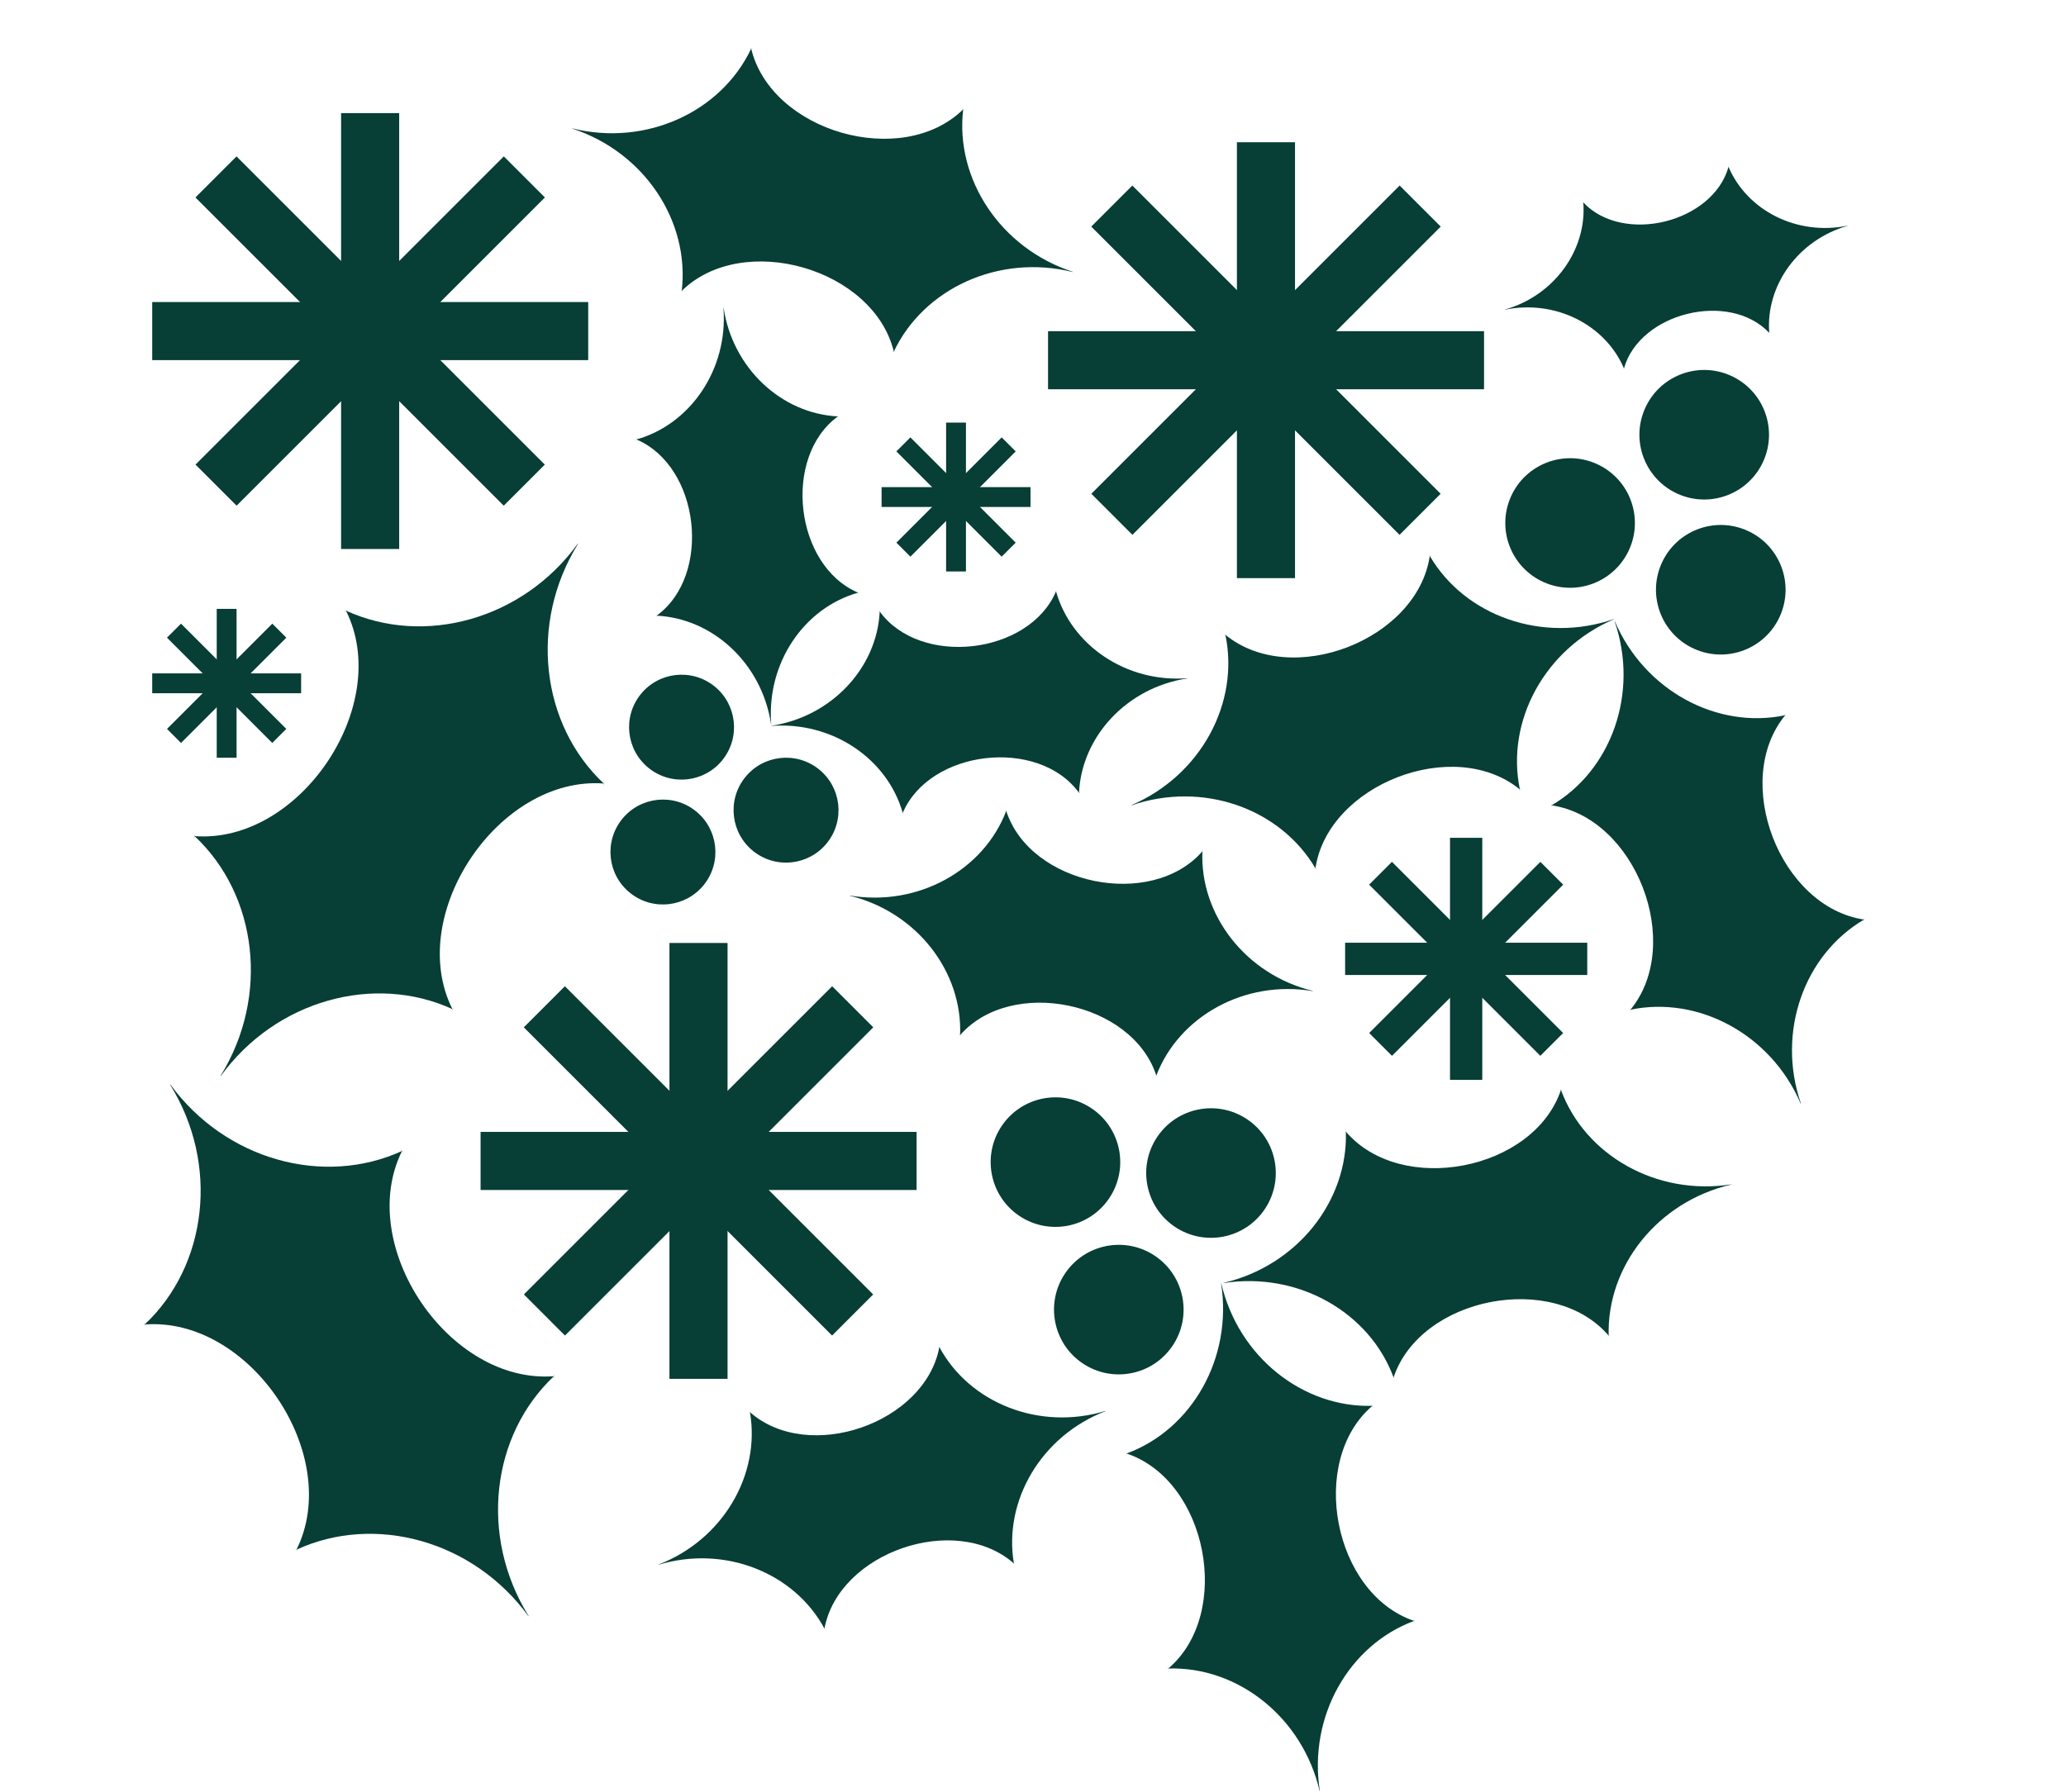 <?xml version="1.0" encoding="UTF-8"?> <svg xmlns="http://www.w3.org/2000/svg" width="2416" height="2096" viewBox="0 0 2416 2096" fill="none"><path fill-rule="evenodd" clip-rule="evenodd" d="M706.136 916.568C708.243 908.397 704.542 924.895 706.136 916.568C632.75 847.726 618.277 729.374 675.933 636.2L675.874 635.882L675.715 635.912C611.293 724.766 496.12 756.238 404.567 714.266C411.334 709.214 397.48 718.895 404.567 714.266C459.839 824.585 350.613 987.353 227.563 978.013C229.158 969.686 225.457 986.184 227.563 978.013C301.109 1046.83 315.612 1165.34 257.802 1258.63L257.826 1258.7L258.144 1258.64C322.523 1169.97 437.516 1138.44 529.044 1180.34C536.131 1175.71 522.277 1185.39 529.044 1180.34C473.772 1070.02 583.085 907.246 706.112 916.496" fill="#073E35"></path><path fill-rule="evenodd" clip-rule="evenodd" d="M470.253 1346.26C463.48 1341.23 477.365 1350.88 470.253 1346.26C378.82 1388.27 263.748 1357.05 199.194 1268.51L198.877 1268.45L198.845 1268.61C256.847 1361.78 242.565 1480.32 169.167 1549.29C167.04 1541.11 170.783 1557.59 169.167 1549.29C292.185 1539.69 401.748 1702.23 346.698 1812.68C339.587 1808.06 353.471 1817.71 346.698 1812.68C438.164 1770.51 553.394 1801.77 617.998 1890.49L618.074 1890.49L618.139 1890.18C560.291 1797.11 574.45 1678.72 647.771 1609.75C646.156 1601.44 649.899 1617.92 647.771 1609.75C524.754 1619.34 415.218 1456.72 470.177 1346.26" fill="#073E35"></path><path d="M1514.4 166.396H1446.46V676.247H1514.4V166.396Z" fill="#073E35"></path><path d="M1735.44 387.384H1225.59V455.331H1735.44V387.384Z" fill="#073E35"></path><path d="M1324.17 217.024L1276.12 265.071L1636.64 625.595L1684.69 577.548L1324.17 217.024Z" fill="#073E35"></path><path d="M1636.74 217.024L1276.22 577.548L1324.26 625.595L1684.79 265.071L1636.74 217.024Z" fill="#073E35"></path><path d="M850.814 1103H782.868V1612.85H850.814V1103Z" fill="#073E35"></path><path d="M1071.85 1323.99H562V1391.94H1071.85V1323.99Z" fill="#073E35"></path><path d="M660.578 1153.63L612.531 1201.68L973.055 1562.2L1021.1 1514.15L660.578 1153.63Z" fill="#073E35"></path><path d="M973.151 1153.63L612.628 1514.15L660.675 1562.2L1021.2 1201.68L973.151 1153.63Z" fill="#073E35"></path><path d="M466.813 132.305H398.867V642.157H466.813V132.305Z" fill="#073E35"></path><path d="M687.85 353.294H177.999V421.24H687.85V353.294Z" fill="#073E35"></path><path d="M276.578 182.933L228.53 230.98L589.054 591.504L637.101 543.457L276.578 182.933Z" fill="#073E35"></path><path d="M589.151 182.933L228.627 543.457L276.674 591.504L637.198 230.98L589.151 182.933Z" fill="#073E35"></path><path d="M1129.59 494.315H1106.39V668.457H1129.59V494.315Z" fill="#073E35"></path><path d="M1205.09 569.795H1030.95V593.002H1205.09V569.795Z" fill="#073E35"></path><path d="M1064.62 511.608L1048.21 528.019L1171.34 651.157L1187.76 634.746L1064.62 511.608Z" fill="#073E35"></path><path d="M1171.38 511.608L1048.24 634.746L1064.65 651.157L1187.79 528.019L1171.38 511.608Z" fill="#073E35"></path><path d="M1733.39 980H1695.66V1263.14H1733.39V980Z" fill="#073E35"></path><path d="M1856.14 1102.72H1573V1140.46H1856.14V1102.72Z" fill="#073E35"></path><path d="M1627.74 1008.12L1601.06 1034.8L1801.28 1235.01L1827.96 1208.33L1627.74 1008.12Z" fill="#073E35"></path><path d="M1801.33 1008.12L1601.12 1208.33L1627.8 1235.01L1828.01 1034.8L1801.33 1008.12Z" fill="#073E35"></path><path d="M276.645 712.197H253.437V886.339H276.645V712.197Z" fill="#073E35"></path><path d="M352.14 787.677H177.999V810.884H352.14V787.677Z" fill="#073E35"></path><path d="M211.669 729.489L195.258 745.9L318.396 869.038L334.807 852.627L211.669 729.489Z" fill="#073E35"></path><path d="M318.429 729.489L195.291 852.627L211.702 869.038L334.84 745.9L318.429 729.489Z" fill="#073E35"></path><path fill-rule="evenodd" clip-rule="evenodd" d="M1538.33 1015.77C1531.47 1015.95 1545.17 1016 1538.33 1015.77C1497.33 945.799 1406.74 913.287 1323.17 942.033L1322.95 941.929L1323 941.816C1404.38 906.976 1449.73 822.028 1432.97 742.51C1427.79 746.929 1437.87 737.746 1432.97 742.51C1509.91 805.654 1657.4 748.753 1672 650.29C1665.16 650.064 1678.81 650.096 1672 650.29C1713.01 720.407 1803.72 752.972 1887.34 724.113L1887.41 724.144L1887.3 724.369C1806.07 759.194 1760.77 844.029 1777.37 923.474C1772.47 928.239 1782.55 919.056 1777.37 923.474C1700.5 860.362 1552.91 917.299 1538.27 1015.72" fill="#073E35"></path><path fill-rule="evenodd" clip-rule="evenodd" d="M1906.62 1181.07C1901.86 1176.17 1911.04 1186.25 1906.62 1181.07C1986.06 1164.5 2070.92 1209.73 2105.77 1290.97L2106 1291.08L2106.05 1290.96C2077.22 1207.28 2109.74 1116.66 2179.87 1075.63C2180.1 1068.79 2180.07 1082.44 2179.87 1075.63C2081.43 1061.03 2024.51 913.538 2087.64 836.62C2083.22 831.441 2092.41 841.522 2087.64 836.62C2008.14 853.331 1923.18 808.024 1888.34 726.649L1888.27 726.618L1888.16 726.843C1916.91 810.411 1884.5 900.967 1814.42 942C1814.23 935.187 1814.2 948.837 1814.42 942C1912.86 956.593 1969.77 1104.13 1906.67 1181.1" fill="#073E35"></path><path fill-rule="evenodd" clip-rule="evenodd" d="M1981.6 759.105C1943.33 742.154 1926.07 697.413 1943.02 659.147C1959.98 620.881 2004.74 603.631 2042.98 620.572C2081.25 637.524 2098.51 682.265 2081.56 720.531C2064.6 758.797 2019.84 776.047 1981.6 759.105Z" fill="#073E35"></path><path fill-rule="evenodd" clip-rule="evenodd" d="M1805.4 681.018C1767.13 664.066 1749.87 619.325 1766.82 581.059C1783.77 542.793 1828.54 525.544 1866.78 542.485C1905.05 559.437 1922.31 604.177 1905.35 642.443C1888.4 680.709 1843.66 697.969 1805.4 681.018Z" fill="#073E35"></path><path fill-rule="evenodd" clip-rule="evenodd" d="M1962.24 577.786C1923.97 560.834 1906.71 516.093 1923.66 477.828C1940.61 439.562 1985.38 422.312 2023.62 439.253C2061.89 456.205 2079.15 500.946 2062.19 539.211C2045.24 577.477 2000.48 594.728 1962.24 577.786Z" fill="#073E35"></path><path fill-rule="evenodd" clip-rule="evenodd" d="M1653.79 1895.95C1652.76 1902.73 1655.21 1889.26 1653.79 1895.95C1577.7 1924.02 1529.79 2007.49 1543.41 2094.81L1543.27 2095.01L1543.17 2094.94C1523.16 2008.72 1447.5 1949.15 1366.27 1951.68C1369.71 1957.55 1362.44 1946.02 1366.27 1951.68C1441.95 1887.02 1411.83 1731.84 1317.46 1700.17C1316.04 1706.86 1318.47 1693.43 1317.46 1700.17C1393.69 1672.11 1441.68 1588.53 1427.95 1501.14L1428 1501.08L1428.2 1501.23C1448.22 1587.31 1523.78 1646.8 1604.9 1644.42C1608.73 1650.08 1601.46 1638.54 1604.9 1644.42C1529.27 1709.01 1559.41 1864.3 1653.73 1895.99" fill="#073E35"></path><path fill-rule="evenodd" clip-rule="evenodd" d="M1881.2 1562.41C1875.54 1566.24 1887.07 1558.97 1881.2 1562.41C1878.83 1481.3 1938.26 1405.69 2024.36 1385.65L2024.5 1385.45L2024.4 1385.38C1936.95 1399.06 1853.46 1351.13 1825.38 1274.89C1818.69 1273.46 1832.12 1275.89 1825.38 1274.89C1793.72 1369.24 1638.52 1399.37 1573.89 1323.71C1568.01 1327.15 1579.55 1319.88 1573.89 1323.71C1576.38 1404.91 1516.85 1480.6 1430.62 1500.61L1430.58 1500.67L1430.79 1500.81C1518.1 1487.19 1601.56 1535 1629.65 1611.19C1622.91 1610.18 1636.34 1612.61 1629.65 1611.19C1661.3 1516.84 1816.54 1486.73 1881.23 1562.37" fill="#073E35"></path><path fill-rule="evenodd" clip-rule="evenodd" d="M1478.95 1414.49C1455.55 1449.19 1408.47 1458.32 1373.78 1434.92C1339.08 1411.51 1329.96 1364.41 1353.35 1329.74C1376.76 1295.04 1423.84 1285.91 1458.53 1309.32C1493.23 1332.72 1502.35 1379.82 1478.95 1414.49Z" fill="#073E35"></path><path fill-rule="evenodd" clip-rule="evenodd" d="M1371.14 1574.25C1347.73 1608.94 1300.65 1618.08 1265.96 1594.67C1231.26 1571.26 1222.14 1524.16 1245.54 1489.49C1268.95 1454.79 1316.02 1445.66 1350.72 1469.07C1385.41 1492.48 1394.55 1539.55 1371.14 1574.25Z" fill="#073E35"></path><path fill-rule="evenodd" clip-rule="evenodd" d="M1297.05 1401.71C1273.64 1436.41 1226.57 1445.54 1191.87 1422.14C1157.18 1398.73 1148.06 1351.63 1171.45 1316.96C1194.86 1282.26 1241.94 1273.13 1276.63 1296.54C1311.33 1319.94 1320.45 1367.04 1297.05 1401.71Z" fill="#073E35"></path><path fill-rule="evenodd" clip-rule="evenodd" d="M1234.9 691.676C1240.31 692.937 1229.59 690.105 1234.9 691.676C1252.78 754.872 1317.16 798.813 1388.51 793.31L1388.67 793.437L1388.61 793.515C1317.73 804.242 1264.87 861.58 1261.8 927.319C1266.76 924.911 1256.99 930.055 1261.8 927.319C1214.37 862.152 1087.18 876.699 1055.67 950.897C1060.98 952.467 1050.29 949.661 1055.67 950.897C1037.81 887.584 973.353 843.58 901.934 849.161L901.887 849.123L902.015 848.968C972.777 838.224 1025.57 780.962 1028.75 715.313C1033.56 712.577 1023.79 717.72 1028.75 715.313C1076.14 780.442 1203.41 765.886 1234.94 691.73" fill="#073E35"></path><path fill-rule="evenodd" clip-rule="evenodd" d="M979.924 487.076C982.66 491.889 977.517 482.117 979.924 487.076C914.288 483.883 856.988 431.139 846.229 360.364L846.073 360.237L846.01 360.315C851.553 431.78 807.599 496.175 744.274 514.049C742.704 519.362 745.51 508.67 744.274 514.049C818.456 545.544 833.018 672.746 767.864 720.169C770.272 725.128 765.128 715.356 767.864 720.169C833.577 723.268 890.942 776.092 901.669 846.97L901.716 847.009L901.843 846.853C896.339 775.498 940.195 711.126 1003.48 693.243C1002.24 698.622 1005.05 687.93 1003.48 693.243C929.294 661.748 914.757 534.515 979.893 487.051" fill="#073E35"></path><path fill-rule="evenodd" clip-rule="evenodd" d="M835.184 802.529C861.722 823.613 866.135 862.196 845.051 888.734C823.968 915.272 785.37 919.672 758.847 898.602C732.309 877.518 727.897 838.935 748.98 812.397C770.063 785.859 808.662 781.459 835.184 802.529Z" fill="#073E35"></path><path fill-rule="evenodd" clip-rule="evenodd" d="M957.378 899.634C983.916 920.718 988.328 959.301 967.245 985.839C946.162 1012.38 907.562 1016.78 881.04 995.706C854.502 974.623 850.09 936.04 871.173 909.502C892.257 882.964 930.84 878.551 957.378 899.634Z" fill="#073E35"></path><path fill-rule="evenodd" clip-rule="evenodd" d="M813.416 948.588C839.954 969.671 844.366 1008.25 823.283 1034.79C802.2 1061.33 763.601 1065.73 737.078 1044.66C710.54 1023.58 706.129 984.993 727.212 958.455C748.295 931.918 786.894 927.518 813.416 948.588Z" fill="#073E35"></path><path fill-rule="evenodd" clip-rule="evenodd" d="M2068.96 389.37C2072.85 386.828 2065.22 392.165 2068.96 389.37C2064.65 334.144 2102.68 280.64 2160.69 264.137L2160.79 263.986L2160.71 263.939C2101.54 276.175 2043.03 246.244 2021.36 195.206C2025.99 195.662 2016.76 194.46 2021.36 195.206C2002.91 260.58 1898.1 286.254 1851.52 236.803C1855.26 234.008 1847.63 239.344 1851.52 236.803C1855.9 292.076 1817.83 345.655 1759.71 362.149L1759.69 362.187L1759.84 362.281C1818.92 350.104 1877.39 379.943 1899.07 430.943C1903.67 431.689 1894.44 430.487 1899.07 430.943C1917.52 365.569 2022.37 339.925 2068.97 389.332" fill="#073E35"></path><path fill-rule="evenodd" clip-rule="evenodd" d="M1352.18 1258.15C1358.34 1257.3 1346.05 1259.38 1352.18 1258.15C1378.69 1188.83 1455.42 1145.93 1535.1 1159.3L1535.3 1159.17L1535.24 1159.07C1456.62 1139.88 1403 1070.03 1406.1 995.808C1411.44 999.018 1400.97 992.261 1406.1 995.808C1346.23 1064.32 1204.67 1035.17 1176.7 948.549C1182.83 947.314 1170.54 949.391 1176.7 948.549C1150.26 1017.96 1073.42 1060.93 993.622 1047.49L993.58 1047.52L993.709 1047.72C1072.19 1066.94 1125.8 1136.65 1122.74 1210.83C1127.88 1214.38 1117.4 1207.62 1122.74 1210.83C1182.61 1142.32 1324.21 1171.53 1352.22 1258.11" fill="#073E35"></path><path fill-rule="evenodd" clip-rule="evenodd" d="M1185.68 1828.88C1190.56 1825.02 1181.03 1833.06 1185.68 1828.88C1173.19 1755.73 1217.39 1679.73 1292.77 1650.66L1292.88 1650.44L1292.77 1650.39C1215.33 1673.91 1133.62 1641.1 1098.49 1575.65C1104.72 1575.69 1092.26 1575.21 1098.49 1575.65C1081.86 1665.1 945.172 1712.1 876.999 1651.8C881.644 1647.61 872.122 1655.66 876.999 1651.8C889.59 1725 845.344 1801.11 769.82 1830.18L769.802 1830.23L770.015 1830.34C847.343 1806.91 928.98 1839.61 964.125 1905C970.353 1905.44 957.898 1904.96 964.125 1905C980.759 1815.55 1117.5 1768.58 1185.7 1828.83" fill="#073E35"></path><path fill-rule="evenodd" clip-rule="evenodd" d="M1045.19 411.362C1052.03 410.953 1038.36 412.205 1045.19 411.362C1080.1 337.495 1167.95 296.813 1254.32 318.145L1254.55 318.02L1254.48 317.904C1169.77 290.268 1116.74 209.112 1126.36 127.904C1131.95 131.874 1121.01 123.581 1126.36 127.904C1054.88 198.11 901.882 154.274 878.43 56.86C885.262 56.017 871.591 57.269 878.43 56.86C843.586 130.842 755.621 171.586 669.123 150.165L669.073 150.202L669.198 150.433C753.764 178.082 806.79 259.083 797.224 340.255C802.568 344.577 791.633 336.285 797.224 340.255C868.697 270.048 1021.72 313.951 1045.24 411.325" fill="#073E35"></path></svg> 